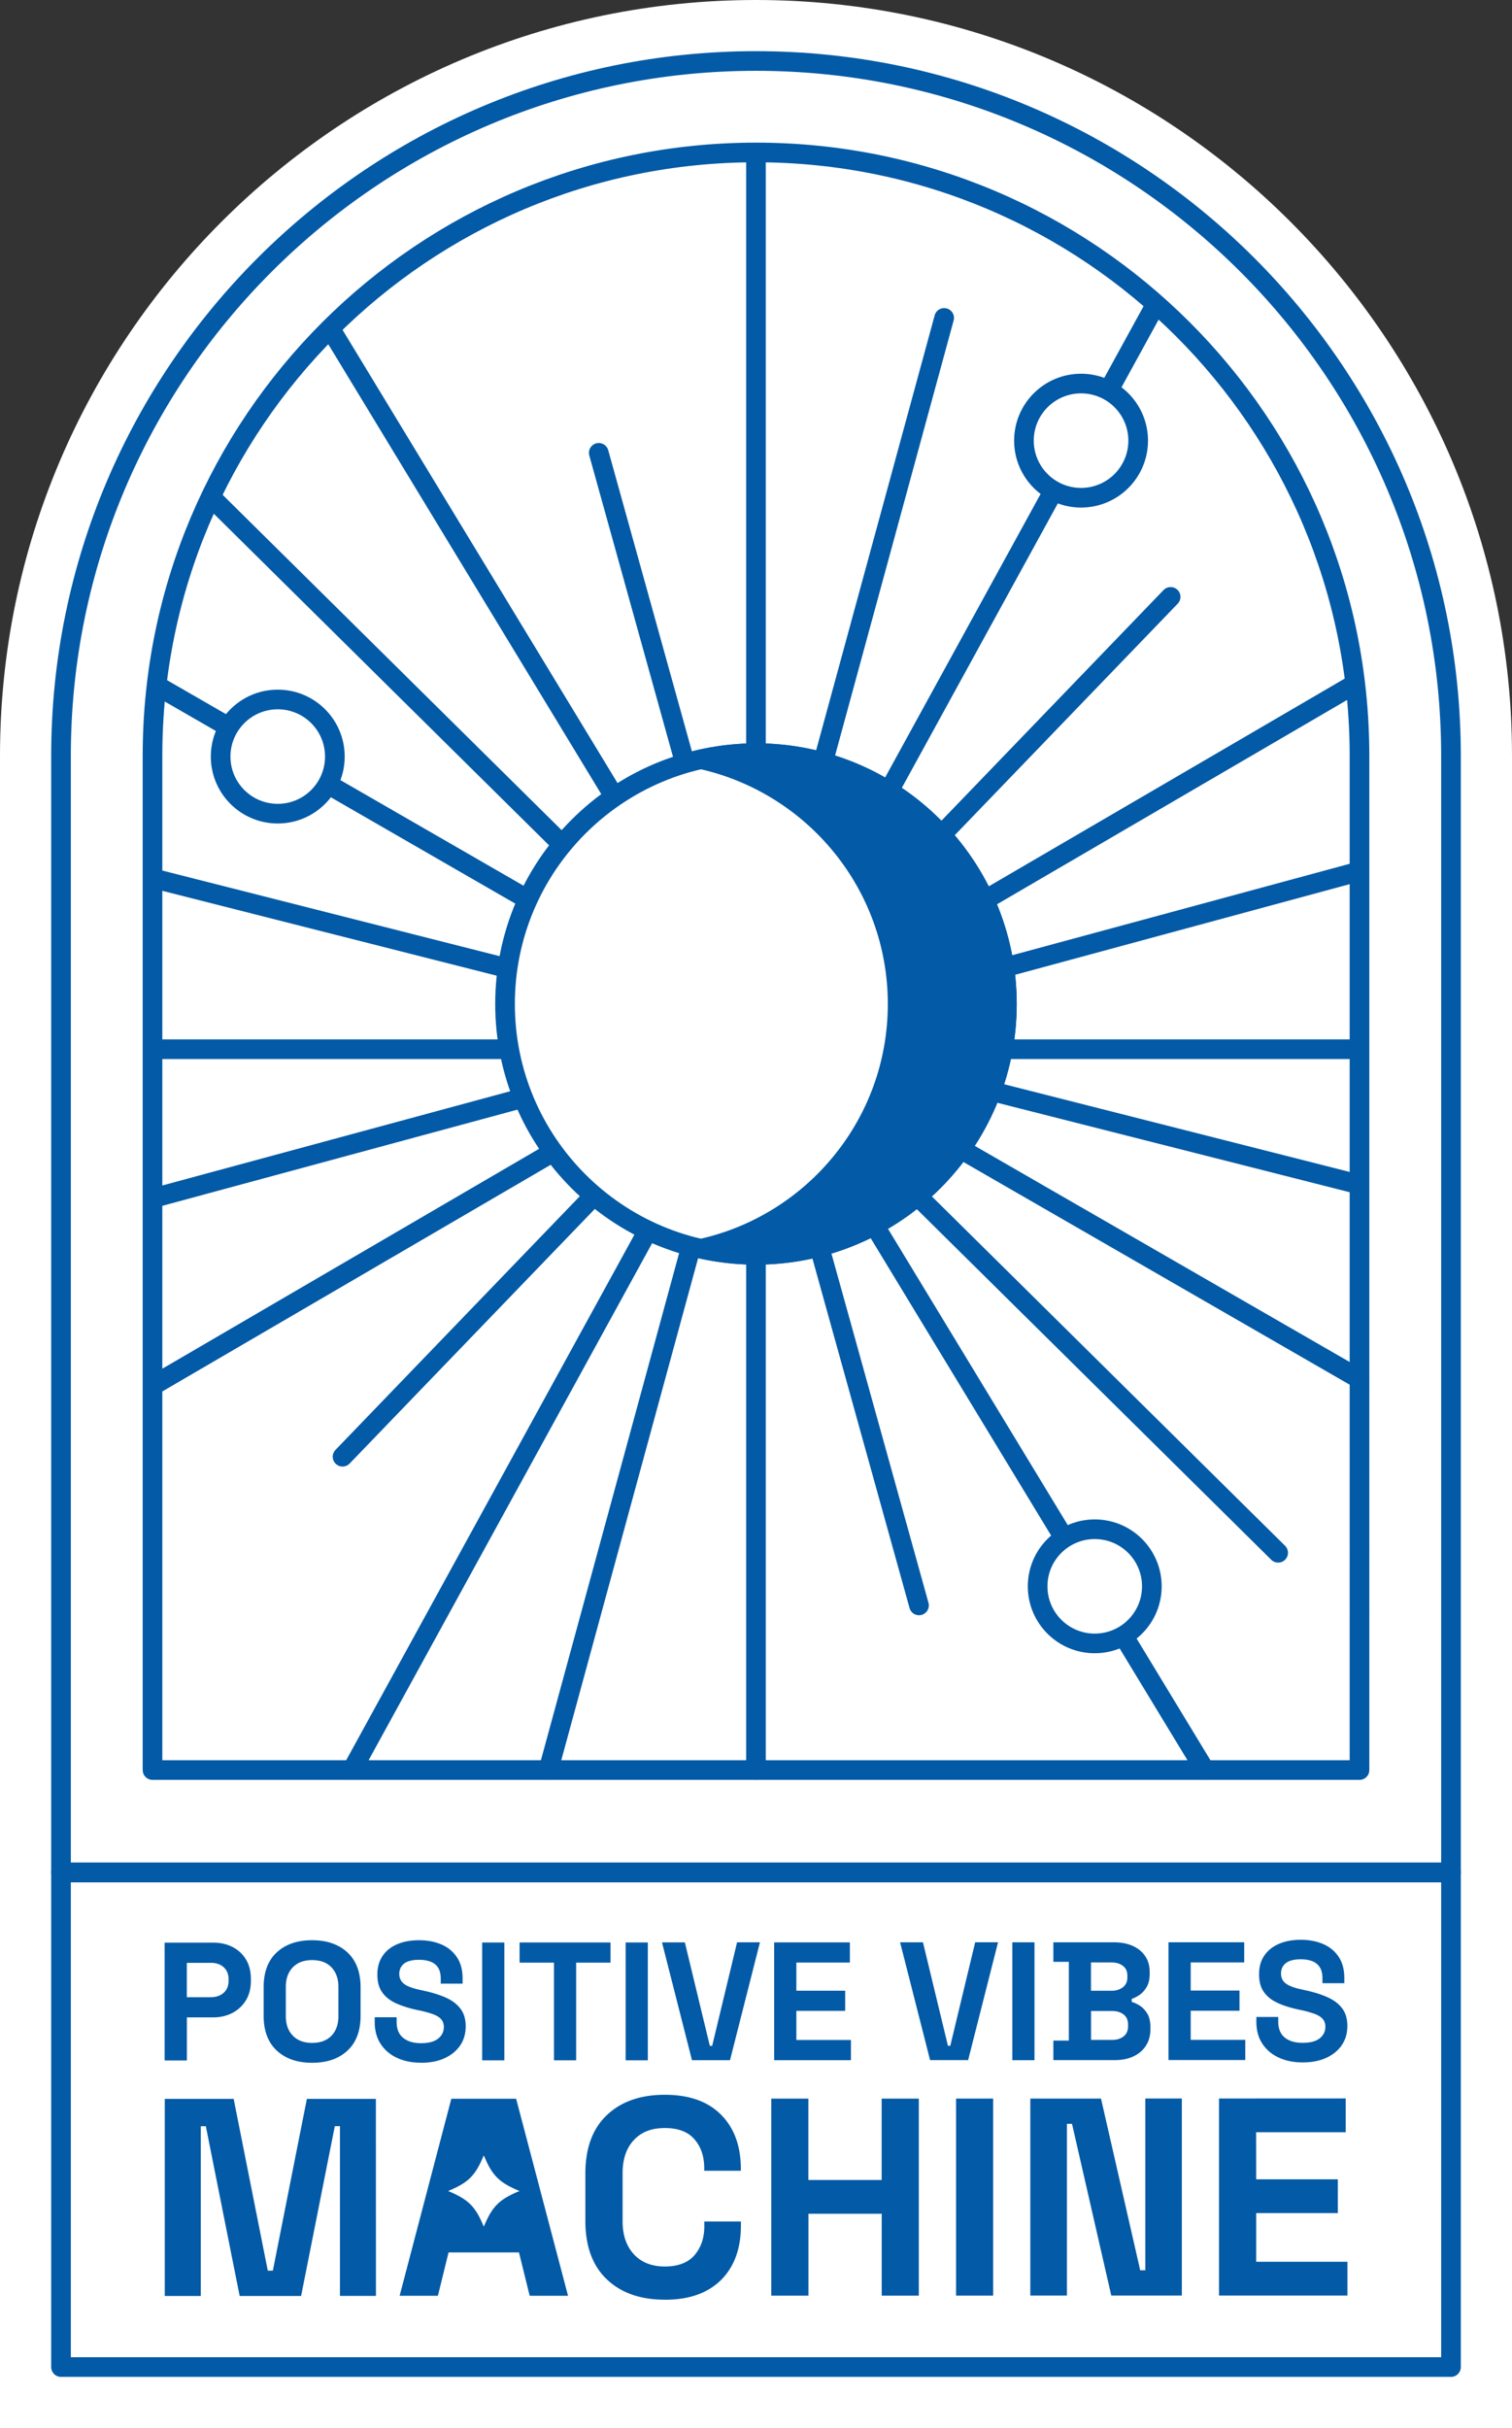 <svg width="284" height="456" fill="none" xmlns="http://www.w3.org/2000/svg"><rect width="100%" height="100%" fill="#333333" stroke="none"/><g clip-path="url(#clip0_661_798)"><path d="M141.994 0C63.702 0 0 63.67 0 141.925V456h284V141.925C284 63.671 220.298 0 141.994 0z" fill="#fff"/><path d="M11.46 351.65V141.925c0-71.94 58.56-130.47 130.535-130.47 71.974 0 130.545 58.53 130.545 130.482v209.724H11.46v-.011z" stroke="#035AA6" stroke-width="3.69" stroke-linecap="round" stroke-linejoin="round"/><path d="M255.354 141.925c0-62.577-50.753-113.293-113.349-113.293-62.597 0-113.36 50.727-113.36 113.293v190.501h226.709V141.925zM141.994 28.632v303.806m-75.883 0L217.123 57.101m9.203 275.337L62.004 61.659M39.582 93.314L240.077 291.62M29.414 128.737l225.941 130.249m-.001-36.516l-226.71-57.542m.001 32.121h226.709M28.645 225.052l226.709-61.415M28.645 260.265l225.894-131.83M64.342 273.581l155.537-161.485m-42.537-52.391l-74.336 272.733m69.612-30.934L112.465 85.046" stroke="#035AA6" stroke-width="3.69" stroke-linecap="round" stroke-linejoin="round"/><path d="M141.995 235.67c26.031 0 47.134-21.093 47.134-47.111 0-26.019-21.103-47.111-47.134-47.111s-47.134 21.092-47.134 47.111c0 26.018 21.103 47.111 47.134 47.111zm61.061-142.193c5.924 0 10.727-4.8 10.727-10.723 0-5.921-4.803-10.722-10.727-10.722-5.925 0-10.728 4.8-10.728 10.722s4.803 10.723 10.728 10.723zm2.57 215.167c5.925 0 10.727-4.801 10.727-10.723 0-5.921-4.802-10.722-10.727-10.722-5.925 0-10.728 4.801-10.728 10.722 0 5.922 4.803 10.723 10.728 10.723zM52.17 152.81c5.925 0 10.728-4.801 10.728-10.722 0-5.922-4.803-10.723-10.727-10.723-5.925 0-10.728 4.801-10.728 10.723 0 5.921 4.803 10.722 10.728 10.722z" fill="#fff" stroke="#035AA6" stroke-width="3.69" stroke-linejoin="round"/><path d="M141.995 141.448c-3.526 0-6.958.419-10.263 1.151 21.083 4.687 36.872 23.469 36.872 45.96s-15.777 41.261-36.872 45.948c3.305.732 6.737 1.151 10.263 1.151 26.027 0 47.133-21.096 47.133-47.111 0-26.015-21.106-47.11-47.133-47.11v.011z" fill="#035AA6" stroke="#035AA6" stroke-width="3.69" stroke-linejoin="round"/><path d="M272.54 351.649H11.46v92.896h261.08v-92.896z" stroke="#035AA6" stroke-width="3.69" stroke-linecap="round" stroke-linejoin="round"/><path d="M30.926 386.968v-22.131h9.098c1.397 0 2.618.279 3.689.837a6.245 6.245 0 012.501 2.349c.605 1.012.908 2.21.908 3.605v.442c0 1.373-.314 2.57-.931 3.594a6.385 6.385 0 01-2.537 2.372c-1.07.558-2.268.838-3.618.838h-4.933v8.094h-4.177zm4.165-11.886h4.526c.99 0 1.792-.279 2.397-.825.605-.547.92-1.303.92-2.245v-.314c0-.942-.315-1.698-.92-2.244-.605-.547-1.408-.826-2.397-.826h-4.526v6.454zm23.539 12.316c-2.781 0-4.992-.756-6.644-2.291-1.64-1.523-2.466-3.709-2.466-6.559v-5.314c0-2.849.814-5.036 2.454-6.559 1.641-1.524 3.863-2.291 6.644-2.291 2.78 0 4.992.767 6.644 2.291 1.64 1.535 2.466 3.71 2.466 6.559v5.314c0 2.838-.814 5.036-2.455 6.559-1.64 1.535-3.862 2.291-6.643 2.291zm0-3.733c1.559 0 2.769-.453 3.642-1.36.86-.907 1.291-2.117 1.291-3.629v-5.559c0-1.511-.442-2.732-1.303-3.64-.861-.907-2.071-1.36-3.642-1.36-1.536 0-2.746.453-3.618 1.36-.873.908-1.315 2.117-1.315 3.64v5.559c0 1.512.442 2.733 1.315 3.629.872.907 2.082 1.36 3.618 1.36h.012zm20.466 3.722c-1.71 0-3.223-.303-4.538-.919-1.303-.605-2.327-1.489-3.072-2.628-.733-1.14-1.105-2.501-1.105-4.105v-.884H74.5v.884c0 1.325.407 2.325 1.233 2.988.826.663 1.931 1 3.35 1 1.42 0 2.502-.29 3.212-.86.71-.57 1.07-1.291 1.07-2.175 0-.605-.174-1.105-.523-1.488-.35-.384-.85-.686-1.524-.931-.675-.244-1.478-.465-2.42-.674l-.733-.151c-1.513-.338-2.816-.768-3.91-1.28-1.082-.511-1.92-1.197-2.501-2.046-.582-.838-.873-1.931-.873-3.292 0-1.36.326-2.5.966-3.465.64-.965 1.547-1.698 2.723-2.21 1.175-.511 2.548-.767 4.13-.767 1.582 0 2.99.267 4.223.802 1.234.535 2.2 1.338 2.91 2.408.709 1.058 1.058 2.395 1.058 4v.942h-4.107v-.942c0-.837-.163-1.523-.489-2.047-.326-.523-.803-.895-1.408-1.128-.605-.244-1.338-.36-2.175-.36-1.269 0-2.2.244-2.805.709-.605.477-.907 1.128-.907 1.942 0 .547.151 1.012.43 1.396.28.383.71.697 1.28.942.57.244 1.292.477 2.176.663l.733.162c1.582.338 2.955.768 4.13 1.291 1.176.524 2.083 1.221 2.735 2.082.663.861.989 1.965.989 3.314s-.338 2.535-1.024 3.559c-.687 1.023-1.664 1.826-2.909 2.407-1.257.582-2.734.872-4.433.872l-.011-.011zm11.47-.442v-22.131h4.166v22.131h-4.166zm13.487-.012v-18.339h-6.457v-3.791h17.08v3.791h-6.457v18.339h-4.166zm13.461 0v-22.13h4.165v22.13h-4.165zm12.461-.011l-5.631-22.131h4.293l4.689 19.433h.442l4.677-19.445h4.294l-5.62 22.131h-7.156l.012.012zm15.439 0v-22.131h14.218v3.791h-10.053v5.28h9.169v3.791h-9.169v5.466h10.251v3.791h-14.416v.012zm29.286-.012l-5.632-22.131h4.294l4.689 19.433h.442l4.677-19.444h4.293l-5.619 22.13h-7.156l.012.012zm15.441 0v-22.131h4.165v22.131h-4.165zm7.713-.012v-3.663h2.908v-14.792h-2.908v-3.664h11.39c1.338 0 2.525.221 3.526.675 1 .453 1.78 1.093 2.338 1.93.559.826.838 1.826.838 2.989v.314c0 1.012-.186 1.837-.57 2.477-.372.64-.826 1.14-1.338 1.489a5.81 5.81 0 01-1.466.744v.57c.465.128.966.36 1.524.709.547.349 1.012.849 1.408 1.5.384.652.582 1.501.582 2.559v.314c0 1.221-.28 2.279-.85 3.14-.558.884-1.349 1.546-2.35 2.012-1.001.465-2.164.697-3.491.697h-11.541zm7.074-13.025h3.862c.861 0 1.583-.232 2.13-.662.558-.442.837-1.059.837-1.838v-.314c0-.802-.267-1.419-.826-1.849-.547-.43-1.256-.651-2.152-.651h-3.863v5.314h.012zm0 9.234h3.921c.907 0 1.64-.221 2.199-.663.558-.442.837-1.07.837-1.895v-.314c0-.826-.267-1.454-.826-1.896-.547-.442-1.291-.663-2.21-.663h-3.921v5.443-.012zm14.556 3.791v-22.13h14.218v3.791H223.65v5.279h9.168v3.792h-9.168v5.466h10.25v3.791h-14.416v.011zm25.201.431c-1.71 0-3.211-.302-4.526-.919-1.314-.605-2.327-1.488-3.071-2.628-.745-1.14-1.106-2.5-1.106-4.105v-.884h4.108v.884c0 1.326.418 2.326 1.233 2.989.814.662 1.931.988 3.351.988 1.419 0 2.501-.279 3.211-.849s1.059-1.291 1.059-2.175c0-.604-.175-1.104-.524-1.488-.349-.384-.849-.686-1.512-.931a19.289 19.289 0 00-2.42-.686l-.722-.151c-1.524-.337-2.827-.756-3.909-1.279-1.094-.512-1.92-1.198-2.502-2.047-.581-.837-.861-1.93-.861-3.291s.314-2.5.966-3.466c.652-.965 1.559-1.697 2.723-2.209 1.175-.512 2.548-.779 4.13-.779 1.582 0 2.99.267 4.224.802 1.233.535 2.21 1.338 2.908 2.407.71 1.059 1.059 2.396 1.059 4.001v.942h-4.107v-.942c0-.837-.163-1.523-.5-2.047a2.896 2.896 0 00-1.396-1.14c-.617-.244-1.339-.36-2.188-.36-1.256 0-2.199.244-2.792.721-.605.477-.908 1.128-.908 1.942 0 .547.14 1.012.419 1.396.279.383.721.697 1.292.942.57.255 1.291.476 2.175.662l.722.163c1.582.338 2.955.768 4.13 1.303 1.175.523 2.094 1.221 2.746 2.081.652.861.977 1.966.977 3.315s-.337 2.535-1.024 3.558c-.686 1.024-1.652 1.826-2.908 2.408-1.257.581-2.735.872-4.445.872h-.012zM30.95 431.182v-37.004h12.937l6.411 32.26h.954l6.388-32.26h12.962l.011 37.004h-6.76v-31.876h-.966l-6.329 31.888H45.016l-6.353-31.876h-.954v31.876h-6.748l-.012-.012zm44.109-.01l9.715-37.017h12.17l9.75 37.005h-7.202l-2.013-8.141H84.25l-2 8.141h-7.191v.012zm49.808.72c-4.572 0-8.202-1.268-10.89-3.826-2.676-2.547-4.026-6.21-4.026-10.967v-8.885c0-4.756 1.338-8.419 4.014-10.966 2.676-2.547 6.318-3.838 10.891-3.838 4.572 0 8.074 1.233 10.564 3.733 2.479 2.477 3.735 5.885 3.735 10.222v.314h-6.876v-.523c-.012-2.186-.617-3.977-1.838-5.384-1.211-1.419-3.072-2.117-5.585-2.117s-4.398.756-5.806 2.268c-1.408 1.512-2.106 3.582-2.106 6.187v9.094c0 2.57.71 4.617 2.106 6.152 1.419 1.535 3.362 2.302 5.829 2.302 2.467 0 4.363-.709 5.585-2.139 1.21-1.431 1.826-3.222 1.826-5.362v-.953h6.877v.733c0 4.337-1.234 7.745-3.712 10.233-2.49 2.477-6.003 3.733-10.564 3.733l-.024-.011zm20-.755v-37.005h6.97v15.281h13.764v-15.281h6.981v37.005h-6.97v-15.386h-13.764v15.386h-6.981zm34.709-.012V394.12h6.97v37.005h-6.97zm13.949 0V394.12h13.276l7.365 32.248h.954v-32.26h6.865v37.005h-13.253l-7.376-32.248h-.954v32.248h-6.865l-.012.012zm35.442-.012v-37.005l23.793-.011v6.349h-16.824l.012 8.839h15.335v6.349h-15.335v9.141h17.138v6.338h-24.119z" fill="#035AA6"/><path d="M97.572 411.483c-3.828 1.581-5.108 2.872-6.702 6.698-1.583-3.826-2.874-5.105-6.702-6.698 3.828-1.582 5.108-2.873 6.702-6.699 1.582 3.826 2.874 5.105 6.702 6.699z" fill="#fff"/></g><defs><clipPath id="clip0_661_798"><path fill="#fff" d="M0 0h284v456H0z"/></clipPath></defs></svg>